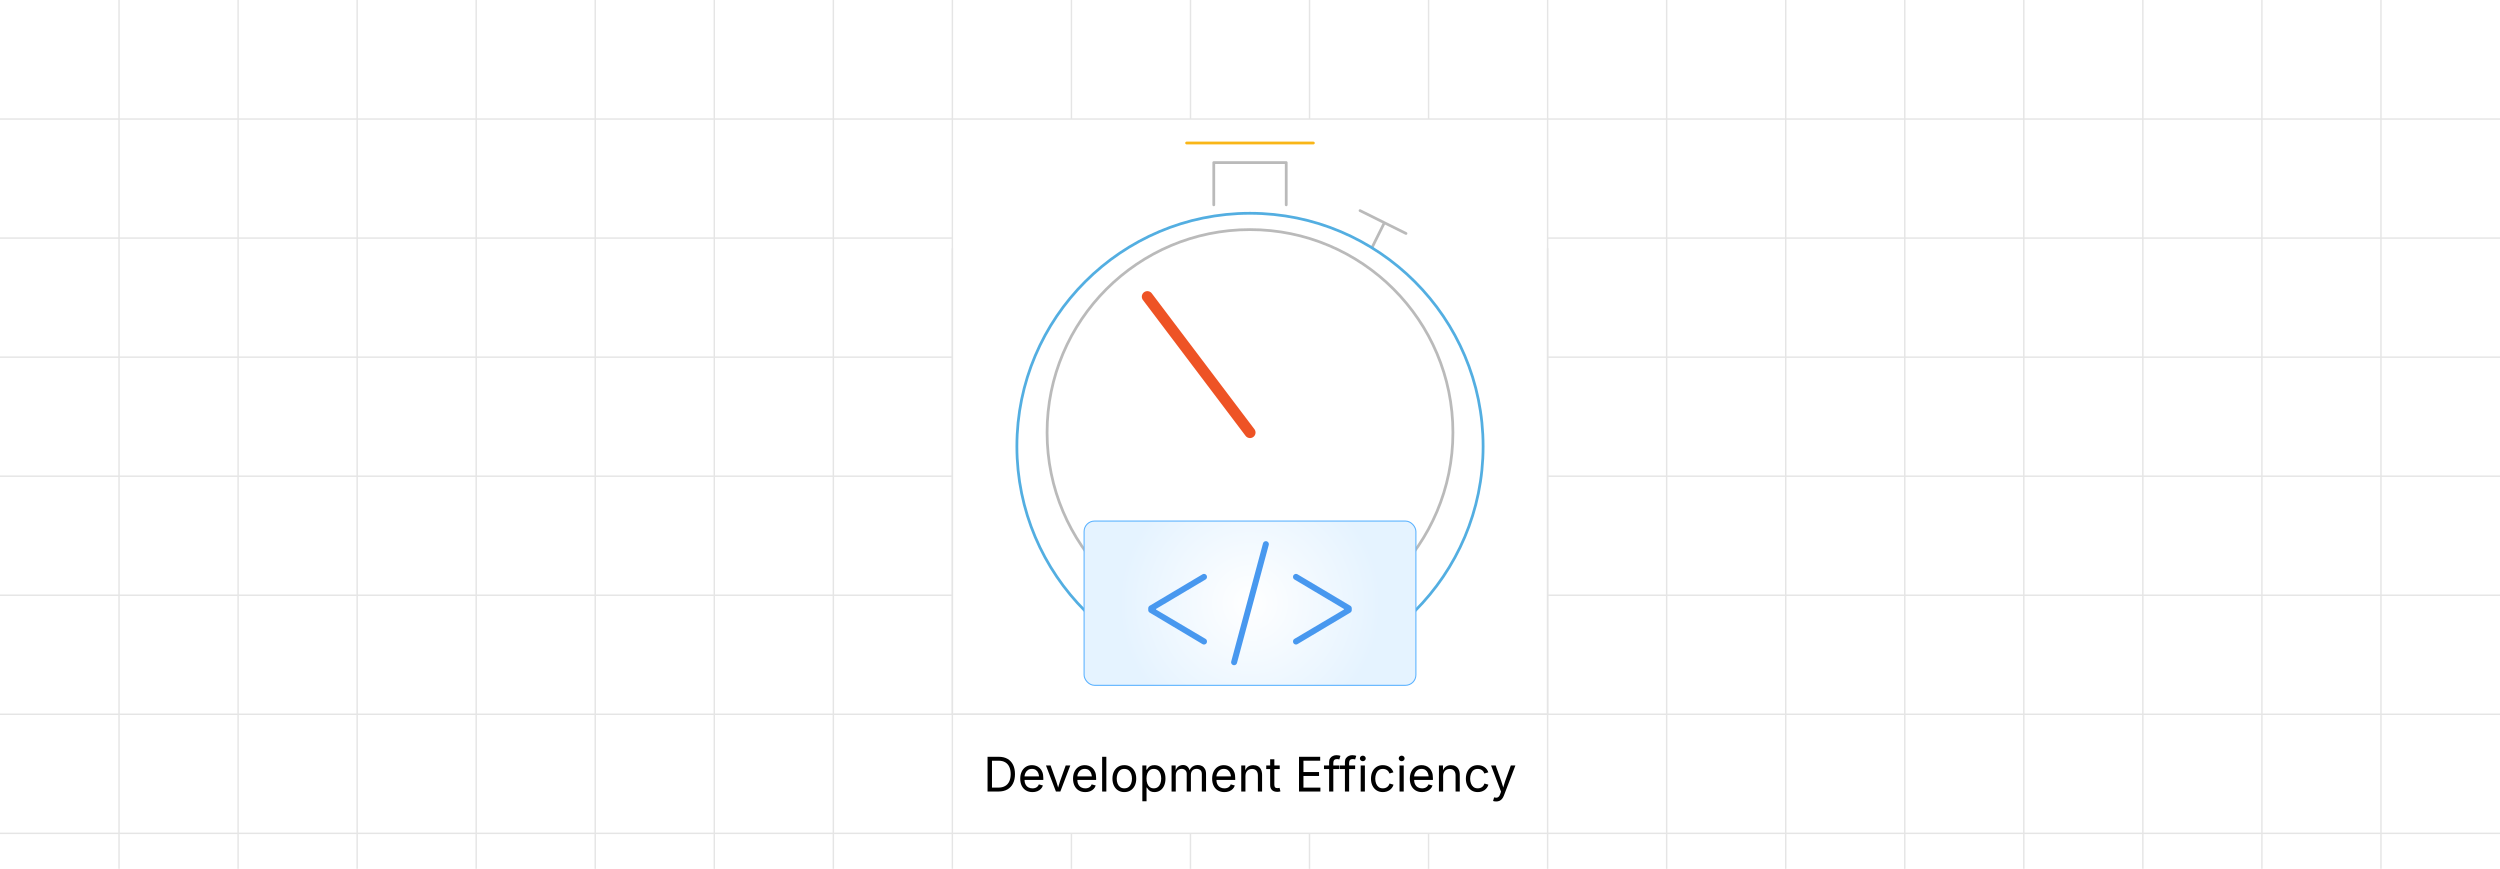 <?xml version="1.0" encoding="UTF-8"?><svg id="_04-Development-Efficiency" xmlns="http://www.w3.org/2000/svg" xmlns:xlink="http://www.w3.org/1999/xlink" viewBox="0 0 860 298.867"><defs><filter id="drop-shadow-1" filterUnits="userSpaceOnUse"><feOffset dx="0" dy="4.767"/><feGaussianBlur result="blur" stdDeviation="3.813"/><feFlood flood-color="#333" flood-opacity=".09"/><feComposite in2="blur" operator="in"/><feComposite in="SourceGraphic"/></filter><radialGradient id="radial-gradient" cx="429.999" cy="207.498" fx="429.999" fy="207.498" r="45.029" gradientUnits="userSpaceOnUse"><stop offset="0" stop-color="#fff"/><stop offset="1" stop-color="#e5f3ff"/></radialGradient></defs><path d="M476.223,76.615l-11.557,23.248M467.853,72.453l15.809,7.859M442.46,70.467v-14.539h-24.923v14.539" fill="none" stroke="#bababa" stroke-linecap="round" stroke-linejoin="round" stroke-width=".953"/><path d="M429.999,228.978c-44.217,0-80.19-35.974-80.19-80.19s35.973-80.189,80.19-80.189,80.19,35.974,80.19,80.19-35.973,80.189-80.19,80.189l0-0Z" fill="#fff" filter="url(#drop-shadow-1)" stroke="#53aee1" stroke-linecap="round" stroke-linejoin="round" stroke-width=".953"/><circle cx="429.999" cy="148.789" r="69.805" fill="#fff" stroke="#bababa" stroke-linecap="round" stroke-linejoin="round" stroke-width=".953"/><path d="M394.69,102.057l35.308,46.731" fill="none" stroke="#ee5325" stroke-linecap="round" stroke-linejoin="round" stroke-width="3.813"/><path d="M408.19,49.193h43.616" fill="none" stroke="#f9b618" stroke-linecap="round" stroke-linejoin="round" stroke-width=".953"/><rect x="372.928" y="179.245" width="114.141" height="56.505" rx="3.6" ry="3.6" fill="url(#radial-gradient)" stroke="#57b0ff" stroke-miterlimit="10" stroke-width=".36"/><path d="M394.988,209.857v-.602c0-.362.191-.698.502-.883l18.159-10.809c.685-.408,1.554.086,1.554.883v.023c0,.363-.191.698-.503.884l-17.247,10.251.215-.359v.598l-.215-.287,17.245,10.204c.313.185.504.521.504.885v.044c0,.798-.869,1.291-1.554.883l-18.159-10.831c-.311-.185-.501-.521-.501-.883Z" fill="#4898ef" stroke-width="0"/><path d="M436.456,187.454l-10.93,40.622c-.121.449-.528.761-.993.761h-0c-.676,0-1.168-.642-.993-1.295l10.929-40.622c.121-.449.528-.761.993-.761h.001c.676,0,1.168.642.993,1.295Z" fill="#4898ef" stroke-width="0"/><path d="M464.508,210.739l-18.159,10.831c-.685.409-1.554-.085-1.554-.883v-.045c0-.363.192-.699.504-.884l17.222-10.203-.191.287v-.598l.191.359-17.224-10.251c-.311-.185-.502-.521-.502-.883v-.024c0-.797.868-1.291,1.554-.883l18.159,10.809c.311.185.502.521.502.883v.602c0,.362-.19.697-.501.883Z" fill="#4898ef" stroke-width="0"/><rect x="327.614" y="245.71" width="204.77" height="40.96" fill="none" stroke="#e5e5e5" stroke-miterlimit="10" stroke-width=".5"/><polyline points="860.004 286.67 819.044 286.67 778.094 286.67 737.144 286.67 696.194 286.67 655.244 286.67 614.284 286.67 573.334 286.67 532.384 286.67" fill="none" stroke="#e5e5e5" stroke-miterlimit="10" stroke-width=".5"/><polyline points="327.614 286.67 286.664 286.67 245.714 286.67 204.764 286.67 163.814 286.67 122.854 286.67 81.904 286.67 40.954 286.67 .004 286.67" fill="none" stroke="#e5e5e5" stroke-miterlimit="10" stroke-width=".5"/><polyline points="859.996 245.71 819.046 245.71 778.096 245.71 737.146 245.71 696.196 245.71 655.236 245.71 614.286 245.71 573.336 245.71 532.386 245.71" fill="none" stroke="#e5e5e5" stroke-miterlimit="10" stroke-width=".5"/><polyline points="327.616 245.71 286.666 245.71 245.716 245.71 204.766 245.71 163.806 245.71 122.856 245.71 81.906 245.71 40.956 245.71 -.004 245.71" fill="none" stroke="#e5e5e5" stroke-miterlimit="10" stroke-width=".5"/><polyline points="859.996 204.76 819.046 204.76 778.096 204.76 737.146 204.76 696.196 204.76 655.236 204.76 614.286 204.76 573.336 204.76 532.386 204.76" fill="none" stroke="#e5e5e5" stroke-miterlimit="10" stroke-width=".5"/><polyline points="327.616 204.76 286.666 204.76 245.716 204.76 204.766 204.76 163.806 204.76 122.856 204.76 81.906 204.76 40.956 204.76 -.004 204.76" fill="none" stroke="#e5e5e5" stroke-miterlimit="10" stroke-width=".5"/><polyline points="859.996 163.81 819.046 163.81 778.096 163.81 737.146 163.81 696.196 163.81 655.236 163.81 614.286 163.81 573.336 163.81 532.386 163.81" fill="none" stroke="#e5e5e5" stroke-miterlimit="10" stroke-width=".5"/><polyline points="327.616 163.81 286.666 163.81 245.716 163.81 204.766 163.81 163.806 163.81 122.856 163.81 81.906 163.81 40.956 163.81 -.004 163.81" fill="none" stroke="#e5e5e5" stroke-miterlimit="10" stroke-width=".5"/><polyline points="859.996 122.86 819.046 122.86 778.096 122.86 737.146 122.86 696.196 122.86 655.236 122.86 614.286 122.86 573.336 122.86 532.386 122.86" fill="none" stroke="#e5e5e5" stroke-miterlimit="10" stroke-width=".5"/><polyline points="327.616 122.86 286.666 122.86 245.716 122.86 204.766 122.86 163.806 122.86 122.856 122.86 81.906 122.86 40.956 122.86 -.004 122.86" fill="none" stroke="#e5e5e5" stroke-miterlimit="10" stroke-width=".5"/><polyline points="859.996 81.9 819.046 81.9 778.096 81.9 737.146 81.9 696.196 81.9 655.236 81.9 614.286 81.9 573.336 81.9 532.386 81.9" fill="none" stroke="#e5e5e5" stroke-miterlimit="10" stroke-width=".5"/><polyline points="327.616 81.9 286.666 81.9 245.716 81.9 204.766 81.9 163.806 81.9 122.856 81.9 81.906 81.9 40.956 81.9 -.004 81.9" fill="none" stroke="#e5e5e5" stroke-miterlimit="10" stroke-width=".5"/><rect x="327.614" y="40.95" width="204.77" height="204.76" fill="none" stroke="#e5e5e5" stroke-miterlimit="10" stroke-width=".5"/><polyline points="859.996 40.95 819.046 40.95 778.096 40.95 737.146 40.95 696.196 40.95 655.236 40.95 614.286 40.95 573.336 40.95 532.386 40.95" fill="none" stroke="#e5e5e5" stroke-miterlimit="10" stroke-width=".5"/><polyline points="327.616 40.95 286.666 40.95 245.716 40.95 204.766 40.95 163.806 40.95 122.856 40.95 81.906 40.95 40.956 40.95 -.004 40.95" fill="none" stroke="#e5e5e5" stroke-miterlimit="10" stroke-width=".5"/><line x1="819.048" x2="819.048" y2="298.867" fill="none" stroke="#e5e5e5" stroke-miterlimit="10" stroke-width=".5"/><line x1="778.096" x2="778.096" y2="298.867" fill="none" stroke="#e5e5e5" stroke-miterlimit="10" stroke-width=".5"/><line x1="737.144" x2="737.144" y2="298.867" fill="none" stroke="#e5e5e5" stroke-miterlimit="10" stroke-width=".5"/><line x1="696.191" x2="696.191" y2="298.867" fill="none" stroke="#e5e5e5" stroke-miterlimit="10" stroke-width=".5"/><line x1="655.239" x2="655.239" y2="298.867" fill="none" stroke="#e5e5e5" stroke-miterlimit="10" stroke-width=".5"/><line x1="614.287" x2="614.287" y2="298.867" fill="none" stroke="#e5e5e5" stroke-miterlimit="10" stroke-width=".5"/><line x1="573.334" x2="573.334" y2="298.867" fill="none" stroke="#e5e5e5" stroke-miterlimit="10" stroke-width=".5"/><polyline points="532.384 85.39 532.384 99.62 532.384 113.85 532.384 122.86 532.384 128.09 532.384 142.32 532.384 156.55 532.384 163.81 532.384 170.78 532.384 185.01 532.384 199.24 532.384 204.76 532.384 213.48 532.384 227.71 532.384 241.94 532.384 245.71" fill="none" stroke="#e5e5e5" stroke-miterlimit="10" stroke-width=".5"/><line x1="532.384" y1="298.87" x2="532.384" y2="286.67" fill="none" stroke="#e5e5e5" stroke-miterlimit="10" stroke-width=".5"/><line x1="532.386" y1="40.95" x2="532.386" fill="none" stroke="#e5e5e5" stroke-miterlimit="10" stroke-width=".5"/><polyline points="491.424 286.67 491.424 288.24 491.424 291.78 491.424 295.32 491.424 298.87" fill="none" stroke="#e5e5e5" stroke-miterlimit="10" stroke-width=".5"/><line x1="491.426" y1="40.95" x2="491.426" fill="none" stroke="#e5e5e5" stroke-miterlimit="10" stroke-width=".5"/><polyline points="450.474 286.67 450.474 288.24 450.474 291.78 450.474 295.32 450.474 298.87" fill="none" stroke="#e5e5e5" stroke-miterlimit="10" stroke-width=".5"/><line x1="450.476" y1="40.95" x2="450.476" fill="none" stroke="#e5e5e5" stroke-miterlimit="10" stroke-width=".5"/><polyline points="409.524 286.67 409.524 288.24 409.524 291.78 409.524 295.32 409.524 298.87" fill="none" stroke="#e5e5e5" stroke-miterlimit="10" stroke-width=".5"/><line x1="409.526" y1="40.95" x2="409.526" fill="none" stroke="#e5e5e5" stroke-miterlimit="10" stroke-width=".5"/><polyline points="368.574 286.67 368.574 288.24 368.574 291.78 368.574 295.32 368.574 298.87" fill="none" stroke="#e5e5e5" stroke-miterlimit="10" stroke-width=".5"/><line x1="368.576" y1="40.95" x2="368.576" fill="none" stroke="#e5e5e5" stroke-miterlimit="10" stroke-width=".5"/><polyline points="327.614 85.39 327.614 99.62 327.614 113.85 327.614 122.86 327.614 128.09 327.614 142.32 327.614 156.55 327.614 163.81 327.614 170.78 327.614 185.01 327.614 199.24 327.614 204.76 327.614 213.48 327.614 227.71 327.614 241.94 327.614 245.71" fill="none" stroke="#e5e5e5" stroke-miterlimit="10" stroke-width=".5"/><line x1="327.614" y1="298.87" x2="327.614" y2="286.67" fill="none" stroke="#e5e5e5" stroke-miterlimit="10" stroke-width=".5"/><line x1="327.616" y1="40.95" x2="327.616" fill="none" stroke="#e5e5e5" stroke-miterlimit="10" stroke-width=".5"/><line x1="286.668" x2="286.668" y2="298.867" fill="none" stroke="#e5e5e5" stroke-miterlimit="10" stroke-width=".5"/><line x1="245.715" x2="245.715" y2="298.867" fill="none" stroke="#e5e5e5" stroke-miterlimit="10" stroke-width=".5"/><line x1="204.763" x2="204.763" y2="298.867" fill="none" stroke="#e5e5e5" stroke-miterlimit="10" stroke-width=".5"/><line x1="163.81" x2="163.81" y2="298.867" fill="none" stroke="#e5e5e5" stroke-miterlimit="10" stroke-width=".5"/><line x1="122.858" x2="122.858" y2="298.867" fill="none" stroke="#e5e5e5" stroke-miterlimit="10" stroke-width=".5"/><line x1="81.906" x2="81.906" y2="298.867" fill="none" stroke="#e5e5e5" stroke-miterlimit="10" stroke-width=".5"/><line x1="40.953" x2="40.953" y2="298.867" fill="none" stroke="#e5e5e5" stroke-miterlimit="10" stroke-width=".5"/><path d="M341.241,260.338v11.951h-1.524v-11.951h1.524ZM343.446,272.289h-2.887v-1.348h2.791c.973,0,1.779-.186,2.418-.557s1.116-.905,1.432-1.6c.315-.695.474-1.526.474-2.495,0-.957-.157-1.779-.47-2.466s-.778-1.215-1.396-1.584c-.617-.369-1.389-.553-2.313-.553h-3v-1.348h3.104c1.166,0,2.162.238,2.988.714.826.476,1.459,1.159,1.9,2.049s.662,1.953.662,3.188c0,1.246-.223,2.317-.666,3.212s-1.091,1.584-1.94,2.065c-.851.481-1.883.722-3.097.722Z" fill="#000" stroke-width="0"/><path d="M355.165,272.481c-.866,0-1.613-.192-2.242-.577-.628-.385-1.112-.922-1.451-1.612-.34-.69-.51-1.495-.51-2.414,0-.92.166-1.73.497-2.43.332-.701.801-1.249,1.408-1.645.606-.396,1.316-.593,2.129-.593.477,0,.945.079,1.408.237.462.158.882.412,1.259.762s.678.812.902,1.383c.225.572.337,1.273.337,2.102v.602h-6.962v-1.219h6.184l-.674.449c0-.588-.092-1.111-.276-1.568s-.458-.815-.822-1.075c-.363-.259-.815-.389-1.355-.389s-1.002.132-1.388.397c-.385.265-.679.61-.882,1.035-.203.425-.305.881-.305,1.368v.81c0,.663.115,1.226.345,1.688.229.463.552.813.967,1.051.414.238.894.357,1.439.357.353,0,.674-.051.962-.152.289-.102.538-.255.746-.461.209-.206.369-.461.481-.766l1.396.385c-.139.449-.374.845-.706,1.187-.331.342-.741.61-1.23.802s-1.042.289-1.656.289Z" fill="#000" stroke-width="0"/><path d="M363.24,272.289l-3.425-8.967h1.58l1.909,5.317c.203.551.376,1.1.518,1.648.142.548.29,1.079.445,1.592h-.529c.154-.513.303-1.044.444-1.592.142-.548.312-1.098.51-1.648l1.909-5.317h1.58l-3.425,8.967h-1.517Z" fill="#000" stroke-width="0"/><path d="M373.331,272.481c-.866,0-1.613-.192-2.242-.577-.628-.385-1.112-.922-1.451-1.612-.34-.69-.51-1.495-.51-2.414,0-.92.166-1.73.497-2.43.332-.701.801-1.249,1.408-1.645.606-.396,1.316-.593,2.129-.593.477,0,.945.079,1.408.237.462.158.882.412,1.259.762s.678.812.902,1.383c.225.572.337,1.273.337,2.102v.602h-6.962v-1.219h6.184l-.674.449c0-.588-.092-1.111-.276-1.568s-.458-.815-.822-1.075c-.363-.259-.815-.389-1.355-.389s-1.002.132-1.388.397c-.385.265-.679.61-.882,1.035-.203.425-.305.881-.305,1.368v.81c0,.663.115,1.226.345,1.688.229.463.552.813.967,1.051.414.238.894.357,1.439.357.353,0,.674-.051.962-.152.289-.102.538-.255.746-.461.209-.206.369-.461.481-.766l1.396.385c-.139.449-.374.845-.706,1.187-.331.342-.741.61-1.23.802s-1.042.289-1.656.289Z" fill="#000" stroke-width="0"/><path d="M380.581,260.338v11.951h-1.443v-11.951h1.443Z" fill="#000" stroke-width="0"/><path d="M386.765,272.481c-.813,0-1.525-.192-2.138-.577-.612-.385-1.09-.925-1.432-1.62-.343-.695-.514-1.502-.514-2.422,0-.936.171-1.752.514-2.45.342-.698.819-1.239,1.432-1.624.612-.385,1.324-.578,2.138-.578.817,0,1.534.192,2.149.578.614.385,1.093.926,1.436,1.624.342.698.513,1.515.513,2.45,0,.92-.171,1.727-.513,2.422-.343.695-.821,1.235-1.436,1.62-.615.385-1.332.577-2.149.577ZM386.765,271.19c.604,0,1.101-.155,1.491-.465s.679-.718.866-1.223.281-1.052.281-1.64c0-.594-.094-1.146-.281-1.656s-.476-.922-.866-1.235c-.391-.312-.888-.469-1.491-.469-.6,0-1.091.156-1.477.469-.385.313-.671.724-.857,1.231-.188.508-.281,1.062-.281,1.66,0,.588.094,1.135.281,1.64.187.505.473.913.857,1.223.386.31.877.465,1.477.465Z" fill="#000" stroke-width="0"/><path d="M392.965,275.641v-12.319h1.396v1.436h.16c.102-.16.243-.362.425-.605s.444-.461.786-.654.805-.289,1.388-.289c.748,0,1.407.187,1.977.562.57.374,1.017.908,1.34,1.6s.485,1.512.485,2.458c0,.952-.16,1.775-.481,2.47-.32.695-.766,1.233-1.335,1.612s-1.229.569-1.978.569c-.566,0-1.023-.098-1.371-.292-.348-.195-.615-.417-.803-.666-.187-.249-.331-.456-.433-.622h-.112v4.74h-1.443ZM396.91,271.19c.562,0,1.031-.151,1.408-.453.377-.302.66-.708.85-1.219.19-.511.285-1.079.285-1.705,0-.62-.094-1.18-.281-1.68-.187-.5-.469-.897-.846-1.191s-.849-.441-1.416-.441c-.551,0-1.013.139-1.387.417-.375.278-.657.664-.847,1.159s-.284,1.074-.284,1.736c0,.663.096,1.249.288,1.757.192.508.478.905.854,1.191s.835.429,1.375.429Z" fill="#000" stroke-width="0"/><path d="M403.022,272.289v-8.967h1.403l.008,2.005h-.112c.123-.486.317-.889.582-1.207.265-.318.574-.557.93-.718.355-.16.727-.241,1.111-.241.652,0,1.18.201,1.584.602.403.401.664.928.782,1.58h-.193c.107-.449.303-.836.586-1.163.283-.326.627-.577,1.03-.754.404-.176.844-.265,1.319-.265.519,0,.992.112,1.42.337s.769.564,1.022,1.019c.254.455.381,1.03.381,1.725v6.047h-1.443v-6.007c0-.647-.182-1.109-.545-1.388-.364-.278-.786-.417-1.268-.417-.401,0-.747.084-1.039.253-.291.168-.516.399-.674.693-.157.294-.236.631-.236,1.011v5.855h-1.443v-6.152c0-.497-.166-.898-.497-1.203-.332-.305-.752-.457-1.26-.457-.348,0-.675.082-.982.245s-.555.405-.742.726c-.187.321-.28.719-.28,1.195v5.646h-1.443Z" fill="#000" stroke-width="0"/><path d="M421.18,272.481c-.866,0-1.613-.192-2.242-.577-.628-.385-1.112-.922-1.451-1.612-.34-.69-.51-1.495-.51-2.414,0-.92.166-1.73.497-2.43.332-.701.801-1.249,1.408-1.645.606-.396,1.316-.593,2.129-.593.477,0,.945.079,1.408.237.462.158.882.412,1.259.762s.678.812.902,1.383c.225.572.337,1.273.337,2.102v.602h-6.962v-1.219h6.184l-.674.449c0-.588-.092-1.111-.276-1.568s-.458-.815-.822-1.075c-.363-.259-.815-.389-1.355-.389s-1.002.132-1.388.397c-.385.265-.679.61-.882,1.035-.203.425-.305.881-.305,1.368v.81c0,.663.115,1.226.345,1.688.229.463.552.813.967,1.051.414.238.894.357,1.439.357.353,0,.674-.051.962-.152.289-.102.538-.255.746-.461.209-.206.369-.461.481-.766l1.396.385c-.139.449-.374.845-.706,1.187-.331.342-.741.61-1.23.802s-1.042.289-1.656.289Z" fill="#000" stroke-width="0"/><path d="M428.43,266.915v5.374h-1.443v-8.967h1.387l.009,2.173h-.201c.273-.829.662-1.417,1.167-1.764.506-.348,1.098-.521,1.777-.521.604,0,1.133.125,1.588.373.454.249.809.623,1.062,1.123.254.5.381,1.13.381,1.889v5.694h-1.443v-5.574c0-.69-.181-1.23-.542-1.62-.36-.39-.854-.585-1.479-.585-.428,0-.812.094-1.155.281-.342.187-.612.46-.81.818-.198.358-.297.794-.297,1.308Z" fill="#000" stroke-width="0"/><path d="M440.221,263.322v1.235h-4.636v-1.235h4.636ZM436.932,261.188h1.443v8.774c0,.401.082.693.245.878s.435.277.813.277c.091,0,.208-.011.35-.032s.271-.042.389-.064l.297,1.219c-.149.054-.319.094-.51.121-.189.026-.378.04-.565.04-.775,0-1.379-.205-1.812-.614-.433-.409-.649-.979-.649-1.712v-8.886Z" fill="#000" stroke-width="0"/><path d="M446.861,272.289v-11.951h7.283v1.348h-5.759v3.898h5.365v1.348h-5.365v4.01h5.831v1.348h-7.355Z" fill="#000" stroke-width="0"/><path d="M460.728,263.322v1.235h-5.277v-1.235h5.277ZM457.216,272.289v-10.162c0-.519.122-.952.365-1.299.243-.347.56-.609.95-.786.391-.177.802-.265,1.235-.265.342,0,.625.028.85.084s.391.108.498.156l-.401,1.235c-.075-.027-.173-.056-.293-.088-.12-.032-.282-.048-.485-.048-.443,0-.767.114-.97.341-.204.227-.306.557-.306.99v9.841h-1.443Z" fill="#000" stroke-width="0"/><path d="M466.167,263.322v1.235h-5.277v-1.235h5.277ZM462.654,272.289v-10.162c0-.519.122-.952.365-1.299.243-.347.56-.609.95-.786.391-.177.802-.265,1.235-.265.342,0,.625.028.85.084s.391.108.498.156l-.401,1.235c-.075-.027-.173-.056-.293-.088-.12-.032-.282-.048-.485-.048-.443,0-.767.114-.97.341-.204.227-.306.557-.306.99v9.841h-1.443Z" fill="#000" stroke-width="0"/><path d="M468.805,261.854c-.272,0-.508-.093-.706-.281-.197-.187-.297-.412-.297-.674,0-.267.1-.493.297-.678.198-.184.434-.276.706-.276.278,0,.516.092.714.276.197.185.297.411.297.678,0,.262-.1.487-.297.674-.198.188-.436.281-.714.281ZM468.076,272.289v-8.967h1.443v8.967h-1.443Z" fill="#000" stroke-width="0"/><path d="M475.704,272.481c-.813,0-1.525-.192-2.138-.577-.612-.385-1.09-.925-1.432-1.62-.343-.695-.514-1.502-.514-2.422,0-.936.171-1.752.514-2.45.342-.698.819-1.239,1.432-1.624.612-.385,1.324-.578,2.138-.578.433,0,.842.056,1.227.168s.736.274,1.055.485c.318.211.592.47.822.778.229.308.406.656.529,1.047l-1.388.393c-.064-.229-.163-.441-.297-.633s-.295-.36-.485-.501c-.189-.142-.407-.251-.653-.329s-.516-.116-.81-.116c-.6,0-1.091.156-1.477.469-.385.313-.671.724-.857,1.231-.188.508-.281,1.062-.281,1.66,0,.588.094,1.135.281,1.64.187.505.473.913.857,1.223.386.31.877.465,1.477.465.299,0,.574-.04.825-.121.252-.08.475-.194.67-.341s.359-.322.493-.525c.134-.203.233-.425.297-.666l1.38.393c-.118.401-.293.758-.525,1.071-.232.312-.51.58-.83.802-.321.222-.677.391-1.066.505-.391.115-.806.172-1.243.172Z" fill="#000" stroke-width="0"/><path d="M482.168,261.854c-.272,0-.508-.093-.706-.281-.197-.187-.297-.412-.297-.674,0-.267.1-.493.297-.678.198-.184.434-.276.706-.276.278,0,.516.092.714.276.197.185.297.411.297.678,0,.262-.1.487-.297.674-.198.188-.436.281-.714.281ZM481.438,272.289v-8.967h1.443v8.967h-1.443Z" fill="#000" stroke-width="0"/><path d="M489.185,272.481c-.866,0-1.613-.192-2.242-.577-.628-.385-1.112-.922-1.451-1.612-.34-.69-.51-1.495-.51-2.414,0-.92.166-1.73.497-2.43.332-.701.801-1.249,1.408-1.645.606-.396,1.316-.593,2.129-.593.477,0,.945.079,1.408.237.462.158.882.412,1.259.762s.678.812.902,1.383c.225.572.337,1.273.337,2.102v.602h-6.962v-1.219h6.184l-.674.449c0-.588-.092-1.111-.276-1.568s-.458-.815-.822-1.075c-.363-.259-.815-.389-1.355-.389s-1.002.132-1.388.397c-.385.265-.679.61-.882,1.035-.203.425-.305.881-.305,1.368v.81c0,.663.115,1.226.345,1.688.229.463.552.813.967,1.051.414.238.894.357,1.439.357.353,0,.674-.051.962-.152.289-.102.538-.255.746-.461.209-.206.369-.461.481-.766l1.396.385c-.139.449-.374.845-.706,1.187-.331.342-.741.61-1.23.802s-1.042.289-1.656.289Z" fill="#000" stroke-width="0"/><path d="M496.436,266.915v5.374h-1.443v-8.967h1.387l.009,2.173h-.201c.273-.829.662-1.417,1.167-1.764.506-.348,1.098-.521,1.777-.521.604,0,1.133.125,1.588.373.454.249.809.623,1.062,1.123.254.5.381,1.13.381,1.889v5.694h-1.443v-5.574c0-.69-.181-1.23-.542-1.62-.36-.39-.854-.585-1.479-.585-.428,0-.812.094-1.155.281-.342.187-.612.46-.81.818-.198.358-.297.794-.297,1.308Z" fill="#000" stroke-width="0"/><path d="M508.346,272.481c-.813,0-1.525-.192-2.138-.577-.612-.385-1.09-.925-1.432-1.62-.343-.695-.514-1.502-.514-2.422,0-.936.171-1.752.514-2.45.342-.698.819-1.239,1.432-1.624.612-.385,1.324-.578,2.138-.578.433,0,.842.056,1.227.168s.736.274,1.055.485c.318.211.592.47.822.778.229.308.406.656.529,1.047l-1.388.393c-.064-.229-.163-.441-.297-.633s-.295-.36-.485-.501c-.189-.142-.407-.251-.653-.329s-.516-.116-.81-.116c-.6,0-1.091.156-1.477.469-.385.313-.671.724-.857,1.231-.188.508-.281,1.062-.281,1.66,0,.588.094,1.135.281,1.64.187.505.473.913.857,1.223.386.31.877.465,1.477.465.299,0,.574-.04.825-.121.252-.08.475-.194.67-.341s.359-.322.493-.525c.134-.203.233-.425.297-.666l1.38.393c-.118.401-.293.758-.525,1.071-.232.312-.51.58-.83.802-.321.222-.677.391-1.066.505-.391.115-.806.172-1.243.172Z" fill="#000" stroke-width="0"/><path d="M513.616,275.537l.369-1.251.152.04c.294.075.562.095.802.06s.457-.154.649-.357.361-.519.506-.946l.256-.746-3.425-9.015h1.58l1.909,5.317c.203.556.374,1.107.514,1.652.139.545.286,1.075.44,1.588h-.529c.155-.513.304-1.044.445-1.592.142-.548.312-1.098.51-1.648l1.925-5.317h1.572l-3.938,10.306c-.182.476-.399.868-.653,1.175-.254.307-.55.534-.887.682-.337.147-.717.22-1.139.22-.257,0-.479-.019-.666-.056-.187-.037-.318-.075-.393-.112Z" fill="#000" stroke-width="0"/></svg>